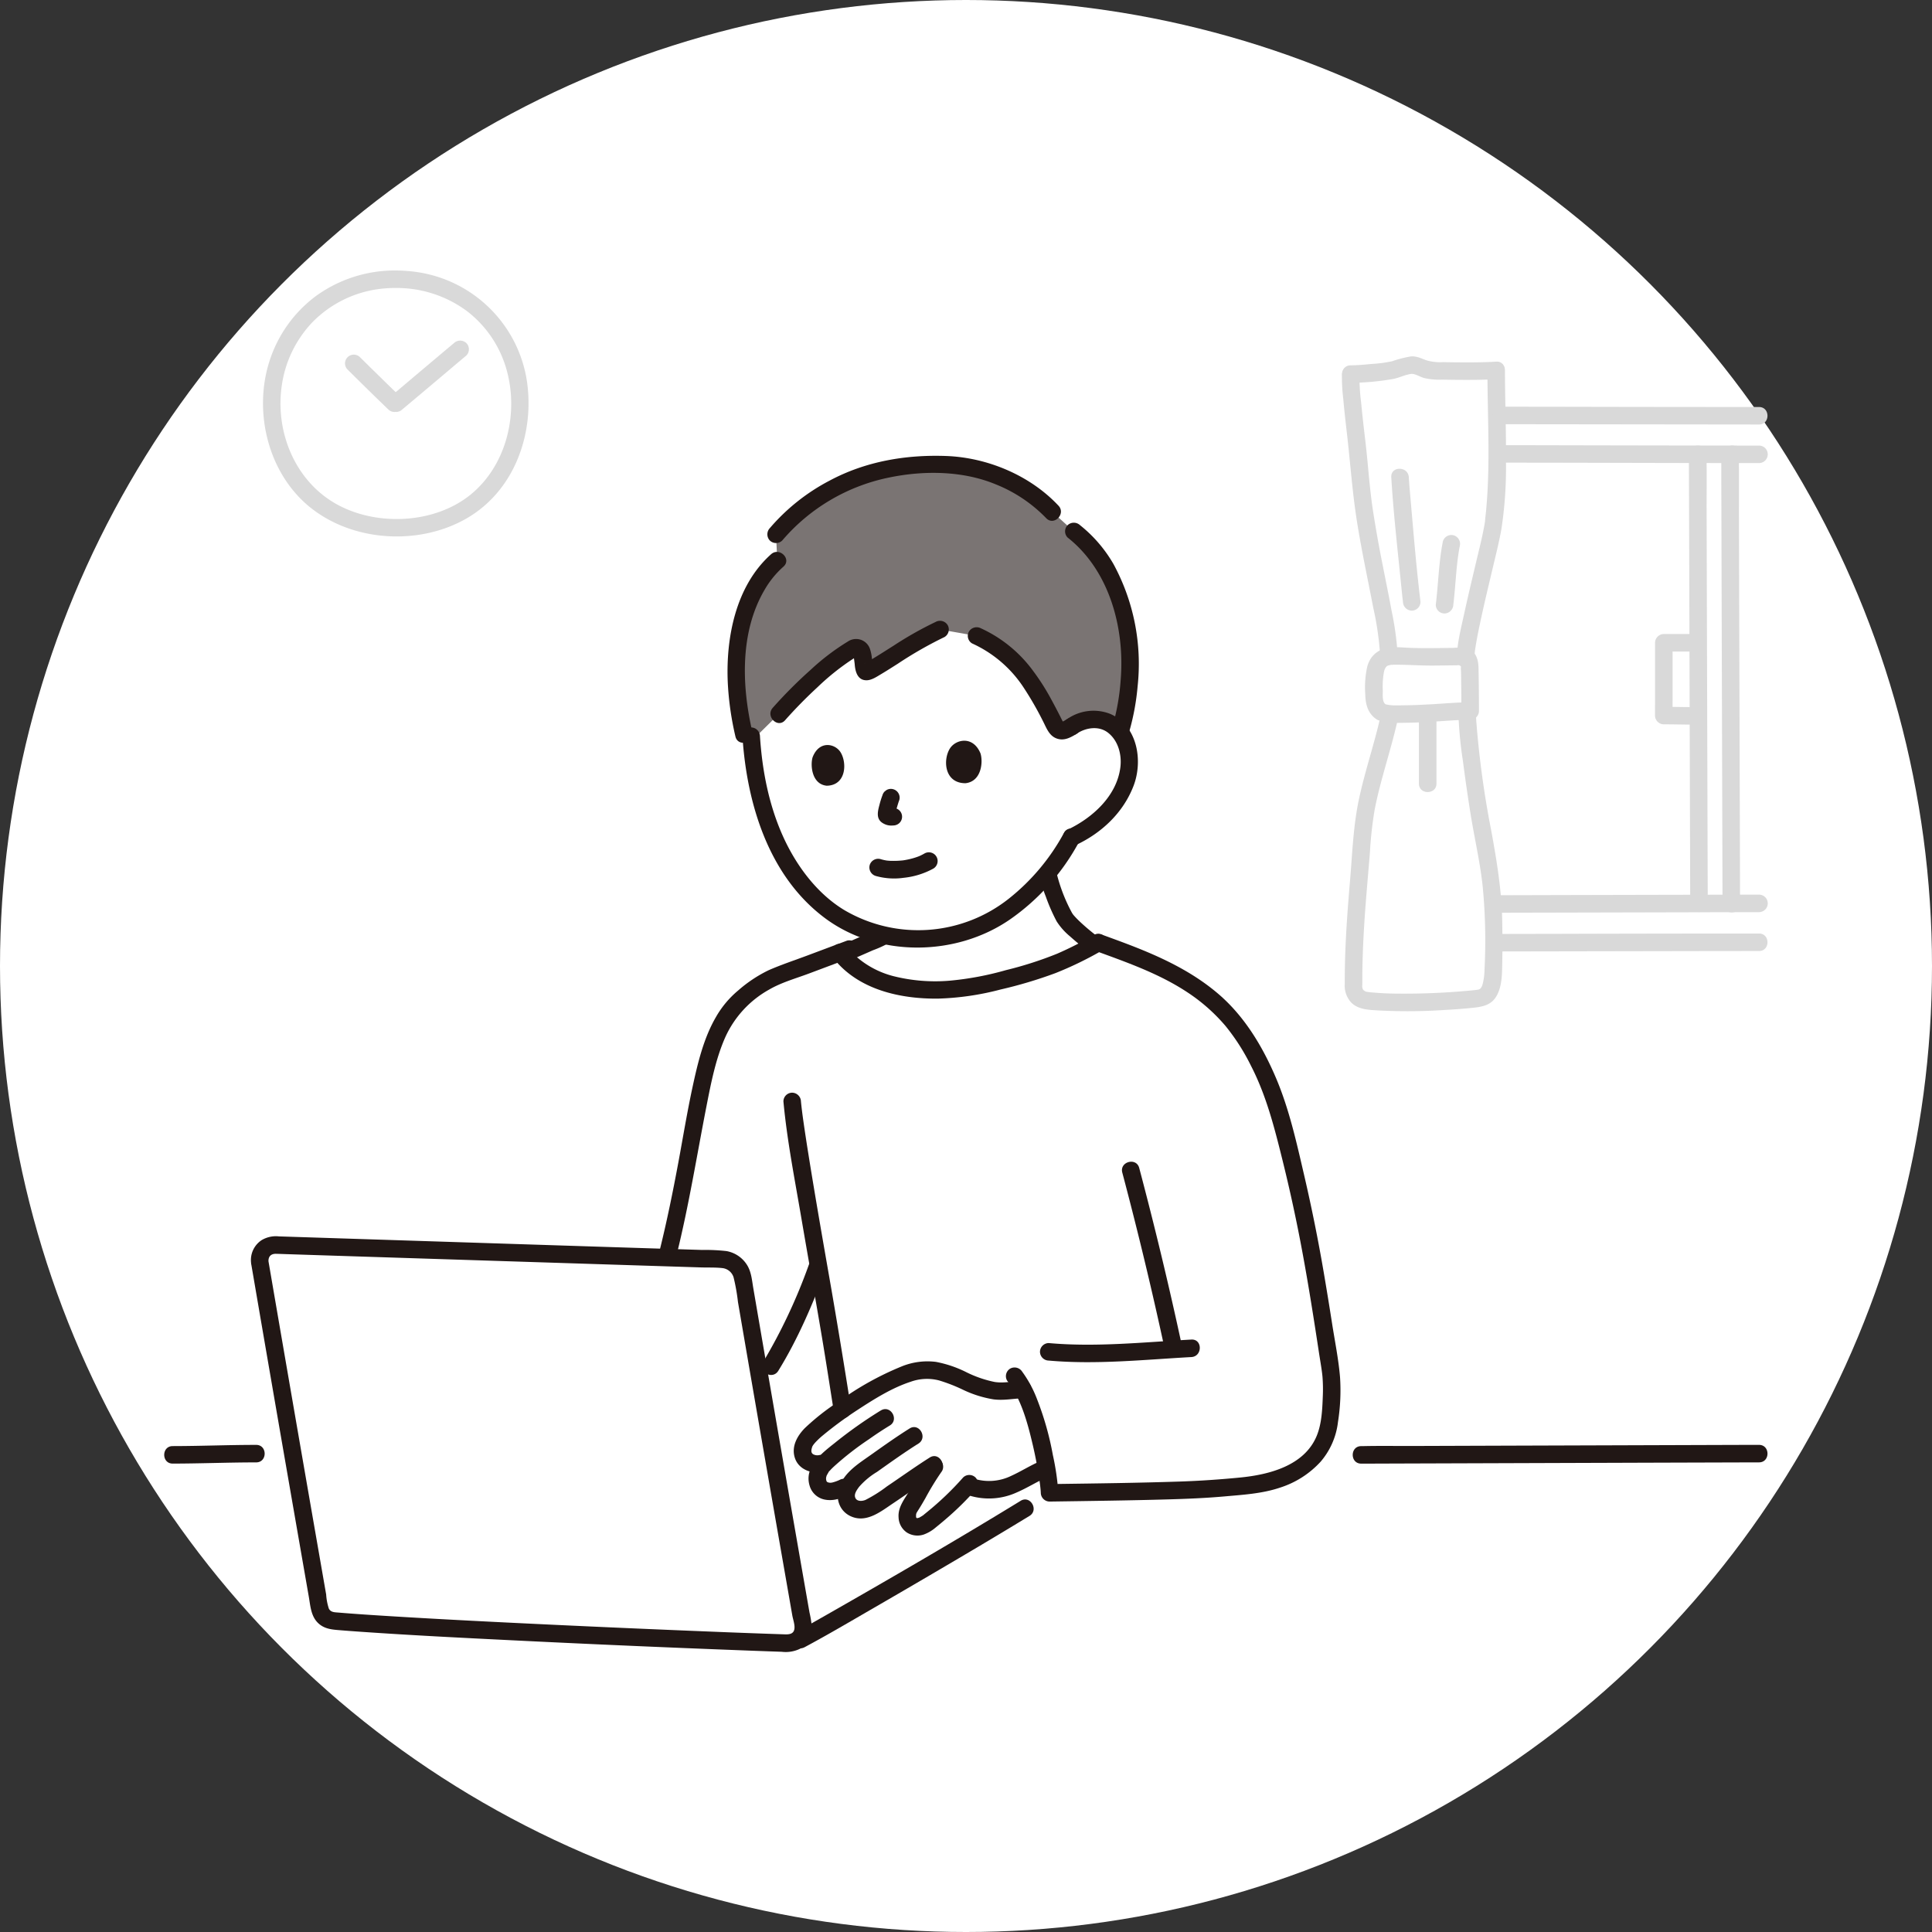 <svg xmlns="http://www.w3.org/2000/svg" width="200" height="200" fill="none" viewBox="0 0 200 200"><rect x="0" y="0" width="200" height="200" fill="#333333" stroke="none"/><circle cx="100" cy="100" r="100" fill="#fff"/><g clip-path="url(#a)"><path fill="#fff" d="m89.258 97.875 2.08-.919c.094-.041.184-.089.272-.143 2.87.64 5.862.476 8.645-.475a17.284 17.284 0 0 0 6.566-4.222 21.14 21.14 0 0 0 1.623-1.739c.402 1.554.97 3.06 1.694 4.492.348.703 1.906 2.036 3.13 2.945-.242.132-.497.273-.524.286-3.546 2.02-6.863 2.871-10.885 3.811a22.13 22.13 0 0 1-8.186.322c-2.456-.386-4.861-1.487-6.481-3.35a4.055 4.055 0 0 1-.07-.078 298.31 298.31 0 0 0 2.136-.93Z"/><path fill="#211715" d="M87.562 99.593c.94-.404 1.88-.814 2.817-1.228a11.304 11.304 0 0 0 1.77-.821 5.758 5.758 0 0 0 1.505-1.656.91.91 0 0 0-.326-1.239.93.93 0 0 0-1.242.325c-.14.226-.298.44-.473.642-.1.11-.207.216-.318.316-.114.102.012 0-.063.047-.062.04-.124.08-.189.115-.55.298-1.155.52-1.728.772-.888.391-1.778.779-2.669 1.162a.908.908 0 0 0-.326 1.24.936.936 0 0 0 1.242.325ZM107.514 90.357c.184.844.436 1.672.754 2.475.309.875.682 1.726 1.116 2.547a6.671 6.671 0 0 0 1.37 1.542 27.28 27.28 0 0 0 2.097 1.704.915.915 0 0 0 1.242-.325.924.924 0 0 0-.326-1.24 22.414 22.414 0 0 1-1.729-1.42c-.255-.231-.504-.47-.737-.723a7.695 7.695 0 0 1-.155-.174c-.042-.048-.121-.154-.041-.045a2.348 2.348 0 0 1-.181-.287 17.2 17.2 0 0 1-1.66-4.536.904.904 0 0 0-1.116-.633.908.908 0 0 0-.634 1.115Z"/><path fill="#fff" d="M110.941 75.21c1.065-.776 2.844-1.067 4.093-.234a4.616 4.616 0 0 1 1.889 3.88 7.618 7.618 0 0 1-1.484 4.177 11.01 11.01 0 0 1-4.523 3.663 21.335 21.335 0 0 1-4.094 5.42 17.286 17.286 0 0 1-6.566 4.222 15.983 15.983 0 0 1-8.865.425 15.781 15.781 0 0 1-4.492-1.798 15.218 15.218 0 0 1-4.142-3.835 20.616 20.616 0 0 1-3.256-6.016 28.49 28.49 0 0 1-1.445-6.078 35.283 35.283 0 0 1-.292-2.825s-3.09-13.822 16.52-13.822c15.799 0 16.657 12.822 16.657 12.822ZM113.696 97.574c.017-.009.018-.01 0 0ZM137.755 142.066c-1.597-10.653-2.69-17.28-5.379-27.011a21.674 21.674 0 0 0-.547-1.686 29.174 29.174 0 0 0-3.907-7.29 17.844 17.844 0 0 0-3.414-3.327c-3.083-2.404-7.277-3.88-10.812-5.177-.109.061-.902.5-.951.525-3.546 2.019-6.863 2.871-10.884 3.811a22.11 22.11 0 0 1-8.187.321c-2.456-.385-4.86-1.486-6.48-3.349a5.065 5.065 0 0 1-.23-.275l-6.623 2.484a12.335 12.335 0 0 0-3.294 2.091 10.517 10.517 0 0 0-3.154 4.749c-1.12 3.148-1.713 6.738-2.315 10.026-.78 4.272-1.465 7.98-2.546 12.23 2.363.075 4.325.135 5.678.176a2.27 2.27 0 0 1 2.166 1.882c.615 3.597 1.242 7.248 1.894 11.027a81.613 81.613 0 0 0 5.802-12.007l.14-.298c.726 4.169 1.355 7.738 1.524 8.911.246 1.672.684 4.28.964 6.046a39.972 39.972 0 0 1 4.83-2.898c1.54-.781 3.264-1.476 4.947-1.114 2.147.465 3.189 1.412 5.322 1.933 1.502.369 2.342.028 3.607-.006 1.889 3.633 2.707 9.669 2.743 10.697 1.905-.028 14.455-.168 17.327-.459 2.266-.231 4.59-.282 6.713-1.103s4.062-2.445 4.672-4.635c.463-2.058.596-4.175.394-6.274Z"/><path fill="#D9D9D9" d="M41.472 41.094a534.234 534.234 0 0 1-4.202-4.114.91.91 0 0 0-1.555.639.905.905 0 0 0 .272.642 362.24 362.24 0 0 0 4.2 4.114.91.91 0 0 0 1.29.006.905.905 0 0 0-.006-1.287Z"/><path fill="#D9D9D9" d="M46.995 35.517a1392.977 1392.977 0 0 0-5.666 4.773l-.97.815a.912.912 0 0 0 0 1.281.928.928 0 0 0 1.284 0 1347.88 1347.88 0 0 0 5.414-4.56l1.221-1.027a.912.912 0 0 0 0-1.282.928.928 0 0 0-1.283 0Z"/><path fill="#D9D9D9" d="M40.98 28a13.925 13.925 0 0 0-8.33 2.685 13.562 13.562 0 0 0-4.774 6.76c-1.674 5.314-.078 11.723 4.389 15.2 4.44 3.457 11.163 3.826 16.032 1.023 4.957-2.852 7.07-8.788 6.24-14.275a13.45 13.45 0 0 0-3.761-7.404 13.492 13.492 0 0 0-7.398-3.793A16.207 16.207 0 0 0 40.979 28c-1.168-.006-1.17 1.806 0 1.812 2.625-.02 5.187.806 7.305 2.352a11.555 11.555 0 0 1 4.065 5.803c1.431 4.614.162 10.146-3.628 13.232-3.709 3.02-9.664 3.31-13.831 1.02-4.35-2.39-6.454-7.55-5.707-12.393a11.902 11.902 0 0 1 3.178-6.49c1.786-1.813 4.113-3 6.63-3.382a12.921 12.921 0 0 1 1.988-.142c1.17-.006 1.17-1.818 0-1.812ZM153.98 38.343c0 2.81.105 5.618.107 8.427 0 1.36-.026 2.718-.1 4.075a56.861 56.861 0 0 1-.152 2.063c-.032.357-.089.717-.107 1.075-.004.07-.043.222.012-.08-.011.062-.019.125-.03.189-.219 1.339-.564 2.663-.876 3.983-.429 1.815-.865 3.63-1.262 5.453-.33 1.52-.753 3.125-.764 4.689-.008 1.166 1.808 1.167 1.816 0 .003-.22.017-.441.042-.66l.023-.2c.028-.237-.03.204.005-.042.026-.182.054-.364.085-.545.129-.785.288-1.565.453-2.343.389-1.823.824-3.637 1.253-5.451.329-1.39.683-2.782.938-4.19a42.14 42.14 0 0 0 .474-7.053c.03-3.13-.102-6.26-.104-9.39 0-1.166-1.815-1.168-1.815 0h.002Z"/><path fill="#D9D9D9" d="M143.429 72.9c-.356-.23-.285-.971-.282-1.391a8.304 8.304 0 0 1 .124-1.966c.028-.122.066-.242.114-.358-.062.14.051-.07.073-.109.067-.118-.088.114-.012.008.021-.028.051-.05.072-.076.084-.113.01-.02-.03.01.044-.032.095-.057.14-.089.166-.12-.079.01.059-.029.091-.026.181-.047.273-.068.151-.034-.121 0 .094-.01.122-.003.242-.011.364-.012 1.29-.005 2.58.097 3.872.09.854-.004 1.708-.018 2.562-.028.173-.02.347-.02.52 0-.007 0-.127-.04-.111-.059a2.164 2.164 0 0 0-.016.677c.022 1.37.038 2.741.04 4.112l.908-.906c-1.411.008-2.828.15-4.236.222-.78.04-1.561.08-2.342.09-.376.005-.752.014-1.127.01a3.67 3.67 0 0 1-1.059-.114.934.934 0 0 0-1.242.326.914.914 0 0 0 .326 1.24c.876.414 1.855.362 2.801.354a55.145 55.145 0 0 0 2.395-.08c1.492-.075 2.991-.226 4.485-.234a.92.92 0 0 0 .908-.906c0-1.472-.02-2.944-.045-4.416-.016-.899-.236-1.784-1.218-2.057a4.998 4.998 0 0 0-1.388-.063l-1.577.02c-.972.008-1.946.013-2.918-.023-.593-.023-1.189-.087-1.783-.058-1.283.06-2.26.692-2.626 1.963a9.908 9.908 0 0 0-.215 2.898c.021 1.036.265 2.007 1.181 2.601.983.633 1.894-.936.916-1.57Z"/><path fill="#D9D9D9" d="M150.972 73.756c.053 1.69.211 3.373.472 5.042.235 1.814.496 3.625.783 5.432.394 2.458.965 4.892 1.243 7.368.288 2.9.358 5.818.209 8.728-.005.461-.056.92-.152 1.371a3.381 3.381 0 0 1-.083.294c-.09.272.074-.114-.05.125-.038.077-.082.15-.132.219.151-.199-.201.194-.012.01-.023.022-.248.124-.07.054a1.572 1.572 0 0 1-.251.066c.184-.038-.108.012-.12.013l-.287.032a72.33 72.33 0 0 1-7.85.349 30.03 30.03 0 0 1-2.733-.132c-.094-.01-.187-.02-.28-.032-.286-.035.164.043-.103-.015a.643.643 0 0 1-.457-.243.76.76 0 0 1-.075-.464c.009-.425 0-.851.006-1.276.032-2.708.202-5.41.422-8.11.116-1.439.245-2.877.36-4.317.079-1.468.239-2.93.479-4.381.623-3.258 1.758-6.39 2.453-9.63.245-1.138-1.505-1.623-1.75-.482-.646 3.01-1.669 5.927-2.313 8.938-.59 2.76-.685 5.596-.922 8.401-.238 2.805-.454 5.613-.523 8.429-.02.778-.029 1.557-.028 2.336a2.566 2.566 0 0 0 .651 1.881c.746.777 1.898.78 2.904.843 2.239.115 4.484.099 6.722-.049a59.349 59.349 0 0 0 3.038-.234c.987-.105 1.864-.288 2.398-1.215.547-.948.568-2.163.588-3.227.031-1.523.028-3.05 0-4.574-.063-3.195-.578-6.29-1.156-9.424a97.56 97.56 0 0 1-1.521-11.136c-.022-.329-.038-.658-.04-.988-.005-1.166-1.82-1.168-1.816 0l-.004-.002Z"/><path fill="#D9D9D9" d="M146.887 74.175v6.943c0 1.166 1.815 1.168 1.815 0v-6.943c0-1.166-1.815-1.168-1.815 0ZM144.024 49.4c.217 3.626.628 7.25.993 10.864.069.682.135 1.364.217 2.044a.932.932 0 0 0 .908.906.913.913 0 0 0 .907-.906c-.43-3.557-.725-7.138-1.035-10.708-.064-.733-.131-1.466-.174-2.2-.07-1.16-1.886-1.167-1.816 0ZM149.367 56.047c-.431 2.158-.467 4.375-.736 6.555a.908.908 0 0 0 .907.906.933.933 0 0 0 .908-.906c.252-2.04.296-4.192.671-6.074a.927.927 0 0 0-.633-1.114.917.917 0 0 0-1.117.633ZM138.917 38.725c-.013.84.03 1.68.131 2.515.105 1.166.234 2.33.37 3.494.282 2.412.47 4.838.772 7.247.457 3.652 1.267 7.255 1.956 10.867.356 1.56.592 3.145.709 4.741.043 1.162 1.858 1.168 1.815 0a30.761 30.761 0 0 0-.609-4.347c-.293-1.595-.621-3.183-.934-4.774a132.934 132.934 0 0 1-1.008-5.676c-.359-2.366-.497-4.772-.779-7.15a167.473 167.473 0 0 1-.439-3.997 20.636 20.636 0 0 1-.168-2.919c.055-1.165-1.76-1.162-1.816 0Z"/><path fill="#D9D9D9" d="M139.825 39.631a26.696 26.696 0 0 0 4.36-.395c.638-.113 1.235-.437 1.875-.524.41-.056.855.27 1.367.422a7.122 7.122 0 0 0 1.887.166c.641.013 1.282.022 1.923.025 1.217.005 2.436 0 3.651-.076 1.16-.072 1.168-1.885 0-1.812-1.189.076-2.383.082-3.573.076-.642-.002-1.285-.01-1.929-.024a5.063 5.063 0 0 1-1.755-.2c-.545-.207-1.005-.445-1.607-.389-.655.114-1.3.281-1.927.501-.712.147-1.434.24-2.161.278-.702.073-1.406.134-2.113.14-1.168.009-1.172 1.82 0 1.812h.002ZM155.192 98.494l22.29-.041 4.61-.004c1.168 0 1.17-1.811 0-1.811-6.772 0-13.544.01-20.316.031l-6.584.013c-1.168.002-1.17 1.814 0 1.812ZM175.266 65.632h-3.029a.92.92 0 0 0-.908.906c0 2.512.004 5.025-.003 7.538a.918.918 0 0 0 .907.906c1.031 0 2.062.029 3.093.03 1.168 0 1.17-1.812 0-1.812-1.031 0-2.062-.029-3.093-.03l.908.906c.008-2.513.003-5.026.003-7.538l-.907.906h3.029c1.167 0 1.17-1.812 0-1.812ZM182.092 42.133c-6.538 0-13.076-.008-19.614-.023l-7.077-.01c-1.168 0-1.169 1.813 0 1.813a226940.02 226940.02 0 0 0 26.691.032c1.168 0 1.17-1.812 0-1.812ZM179.312 46.125c-6.975-.01-13.949-.022-20.924-.038-1.065-.002-2.131-.004-3.196-.004-1.167 0-1.169 1.812 0 1.812 6.158 0 12.315.022 18.473.033l5.647.009c1.168 0 1.17-1.812 0-1.812Z"/><path fill="#D9D9D9" d="m182.092 46.127-2.786-.002a.908.908 0 0 0-.641 1.546c.17.17.401.266.641.266l2.786.001a.907.907 0 0 0 .641-1.546.908.908 0 0 0-.641-.266ZM176.784 93.53c0-1.74-.009-3.482-.014-5.222l-.032-10.955-.038-12.978-.031-11.26c-.005-1.976.023-3.955-.012-5.931v-.177c.006-1.167-1.809-1.168-1.816 0-.009 1.67.005 3.342.009 5.012l.031 10.846.037 12.973.034 11.355.016 6.129v.208c0 1.166 1.816 1.168 1.816 0Z"/><path fill="#D9D9D9" d="M180.13 93.568c0-1.742-.009-3.483-.014-5.224l-.032-10.957-.038-12.982-.031-11.265c-.006-1.977.023-3.956-.013-5.933v-.177c.007-1.166-1.808-1.167-1.815 0-.009 1.671.005 3.343.009 5.014.009 3.616.019 7.233.03 10.849l.038 12.976.033 11.358.017 6.13v.21c0 1.165 1.815 1.167 1.815 0h.001Z"/><path fill="#D9D9D9" d="M179.369 94.429c.907 0 1.815-.005 2.723-.005a.907.907 0 0 0 .641-1.547.908.908 0 0 0-.641-.265c-.908 0-1.816.003-2.723.005a.908.908 0 0 0-.908.906.906.906 0 0 0 .908.906Z"/><path fill="#D9D9D9" d="M154.964 94.486a129254.675 129254.675 0 0 0 24.437-.057c1.168-.003 1.17-1.815 0-1.812a24587.852 24587.852 0 0 0-24.437.057c-1.168.002-1.17 1.814 0 1.812Z"/><path fill="#fff" d="M26.898 130.7c1.822 10.649 3.744 21.749 6.199 35.805a1.56 1.56 0 0 0 1.399 1.289c8.463.752 37.085 1.99 47.037 2.311a1.553 1.553 0 0 0 1.554-1.143c.061-.223.072-.457.032-.685a9590.915 9590.915 0 0 1-6.243-36.032 2.26 2.26 0 0 0-2.165-1.882c-8.162-.246-38.328-1.226-46.23-1.48a1.568 1.568 0 0 0-1.224.533 1.55 1.55 0 0 0-.36 1.284Z"/><path fill="#7A7473" d="M97.315 65.165c-2.756 1.238-6.26 3.81-7.444 4.312-.684.288-.357-1.033-.643-1.934-.14-.444-.527-.616-.814-.458-2.445 1.341-5.861 4.653-7.785 6.832l-3.32 3.277c-2.413-8.818-.578-15.892 3.154-19.18l-.131-2.702a21.139 21.139 0 0 1 3.852-3.452c5.35-3.745 10.606-3.891 14.161-3.733 4.398.196 8.572 2.684 10.589 4.865l2.227 2.013c4.188 3.258 5.673 8.682 5.834 13.309.06 1.715-.347 5.455-1.077 7.483a3.857 3.857 0 0 0-.884-.82c-1.255-.837-3.046-.54-4.107.247-.197.12-.406.236-.601.34a.774.774 0 0 1-1.053-.335c-1.768-3.53-3.112-5.878-5.507-7.766a10.181 10.181 0 0 0-2.676-1.635l-3.775-.663Z"/><path fill="#fff" d="M84.613 153.146v-.129a1.82 1.82 0 0 1 .465-1.17l.335-.425-.436.092a1.642 1.642 0 0 1-1.717-.638c-.318-.468-.117-1.257.023-1.54.228-.382.513-.728.843-1.027.382-.377 2.038-1.642 2.47-1.955a39.98 39.98 0 0 1 5.434-3.329c1.54-.782 3.264-1.476 4.947-1.114 2.147.464 3.189 1.412 5.322 1.932 1.502.37 2.344.029 3.607-.004 1.24 2.384 2.018 5.804 2.417 8.163l-.262.078c-.539.227-1.904 1.071-3.474 1.721a5.742 5.742 0 0 1-4.416-.019 32.27 32.27 0 0 1-4.027 3.764c-.27.215-1.162.871-1.891.254-.478-.405-.367-1.331-.13-1.692 1.134-1.739 1.619-3.028 2.876-4.631-2.084 1.292-4.089 2.805-6.164 4.118-.675.426-1.238.797-2.025.659a1.447 1.447 0 0 1-1.218-1.504 2.24 2.24 0 0 1 .404-1.057l-.625.289c-.382.196-.791.331-1.214.402a1.512 1.512 0 0 1-1.217-.358 1.473 1.473 0 0 1-.327-.88Z"/><path fill="#211715" d="M113.249 96.786a35.473 35.473 0 0 1-3.812 1.94 38.352 38.352 0 0 1-5.309 1.704 31.66 31.66 0 0 1-5.824 1.091c-1.948.165-3.91.007-5.805-.468a9.359 9.359 0 0 1-4.897-3.09.913.913 0 0 0-1.284 0 .927.927 0 0 0 0 1.282c2.56 3.211 6.853 4.168 10.77 4.132 2.194-.064 4.371-.38 6.491-.944a45.726 45.726 0 0 0 5.685-1.698 36.735 36.735 0 0 0 4.901-2.385c1.015-.576.102-2.143-.916-1.565v.001ZM81.1 114.02c.368 3.979 1.15 7.943 1.822 11.878.725 4.256 1.492 8.505 2.205 12.763.418 2.498.8 5.003 1.198 7.505a.917.917 0 0 0 1.117.632.928.928 0 0 0 .633-1.114 799.533 799.533 0 0 0-2-12.164c-.819-4.696-1.647-9.391-2.398-14.099a196.58 196.58 0 0 1-.5-3.282l-.048-.336a16.495 16.495 0 0 0-.032-.235l-.029-.217-.04-.318a34.77 34.77 0 0 1-.114-1.013.928.928 0 0 0-.907-.905.91.91 0 0 0-.908.905h.001Z"/><path fill="#211715" d="M70.056 129.851c1.258-5.074 2.08-10.23 3.082-15.354.47-2.401.959-4.92 1.962-7.166a10.674 10.674 0 0 1 4.526-4.892c1.268-.74 2.758-1.15 4.13-1.665l4.406-1.652a.932.932 0 0 0 .633-1.115.913.913 0 0 0-1.116-.632l-4.053 1.52c-1.347.505-2.728.96-4.047 1.537a13.994 13.994 0 0 0-3.173 2.109 10.058 10.058 0 0 0-2.28 2.722c-1.28 2.189-1.891 4.762-2.423 7.217-.567 2.622-1 5.273-1.49 7.909-.562 3.009-1.17 6.008-1.907 8.979-.28 1.133 1.47 1.615 1.75.482v.001ZM80.568 141.907c2.007-3.246 3.538-6.839 4.879-10.402a.914.914 0 0 0-.634-1.114.927.927 0 0 0-1.116.633A57.393 57.393 0 0 1 79 140.993c-.615.995.954 1.906 1.568.914Z"/><path fill="#211715" d="M26.022 130.94c1.243 7.26 2.495 14.518 3.756 21.774.727 4.186 1.456 8.371 2.186 12.556.174.995.218 2.076 1.021 2.798.57.512 1.248.611 1.977.672.84.071 1.68.133 2.52.189 5.106.355 10.222.611 15.336.863 5.921.295 11.844.562 17.77.804 2.464.1 4.929.197 7.394.291.98.036 1.959.071 2.938.104a3.395 3.395 0 0 0 1.89-.307 2.49 2.49 0 0 0 1.239-2.155 10.284 10.284 0 0 0-.25-1.602l-.303-1.733-.576-3.296-1.07-6.143a8833.793 8833.793 0 0 1-3.866-22.387c-.143-.83-.2-1.721-.67-2.448a3.158 3.158 0 0 0-2.108-1.408 19.242 19.242 0 0 0-2.517-.117c-4.698-.146-9.397-.295-14.096-.447l-17.114-.551-12.612-.407a2.878 2.878 0 0 0-1.798.398 2.464 2.464 0 0 0-1.08 2.312.933.933 0 0 0 .908.906.913.913 0 0 0 .908-.906c-.074-.567.192-.92.775-.906.325.007.649.021.973.031l2.463.08 6.516.21 16.248.521c5.026.162 10.053.322 15.08.482l2.725.085c.722.022 1.472-.012 2.189.069a1.366 1.366 0 0 1 1.168.964c.205.839.356 1.691.452 2.549l.876 5.103c1.3 7.557 2.612 15.113 3.933 22.666l.545 3.121.27 1.548c.076.429.29.992.215 1.426-.087.501-.537.553-.966.539a1013.607 1013.607 0 0 1-7.791-.289c-5.611-.224-11.22-.469-16.83-.734-5.359-.254-10.718-.519-16.074-.848-1.85-.113-3.702-.231-5.55-.385-.378-.032-.789-.02-.983-.418a5.877 5.877 0 0 1-.275-1.453l-.286-1.638-1.083-6.216a12220.527 12220.527 0 0 1-4.622-26.752.913.913 0 0 0-1.116-.633.93.93 0 0 0-.635 1.118Z"/><path fill="#211715" d="M105.659 155.363c-6.598 4.039-13.295 7.929-20.016 11.761-1.083.617-2.164 1.239-3.263 1.828-1.029.552-.113 2.117.916 1.564 2.442-1.308 4.83-2.72 7.228-4.106a1111.81 1111.81 0 0 0 10.74-6.289 548.768 548.768 0 0 0 5.31-3.194c.994-.608.083-2.176-.916-1.564h.001ZM116.179 121.385a397.56 397.56 0 0 1 4.425 18.421c.245 1.14 1.996.657 1.751-.482a398.127 398.127 0 0 0-4.425-18.421c-.299-1.126-2.05-.648-1.751.482Z"/><path fill="#211715" d="M108.565 140.846c4.895.437 9.872-.094 14.763-.363 1.162-.064 1.169-1.877 0-1.812-4.891.269-9.868.801-14.763.363a.916.916 0 0 0-.907.906.923.923 0 0 0 .907.906ZM84.736 150.643a.909.909 0 0 1-.565-.104c-.252-.172-.183-.456-.106-.717.056-.189.023-.072 0-.027.04-.082.086-.16.139-.234.117-.155.247-.299.387-.434a7.41 7.41 0 0 1 .588-.535 38.958 38.958 0 0 1 3.578-2.629c1.713-1.117 3.573-2.294 5.53-2.929a4.969 4.969 0 0 1 2.936-.129c.846.257 1.67.578 2.466.962.999.481 2.063.816 3.158.994 1.023.134 2.008-.073 3.028-.113 1.164-.047 1.17-1.859 0-1.812-.967.037-1.941.277-2.908.125a11.921 11.921 0 0 1-2.992-1.042 11.997 11.997 0 0 0-3.085-1.037 7.07 7.07 0 0 0-3.563.475c-2.3.94-4.48 2.154-6.488 3.616a24.063 24.063 0 0 0-3.532 2.774c-.785.806-1.395 1.893-1.03 3.054.392 1.243 1.765 1.699 2.94 1.489a.918.918 0 0 0 .634-1.115.926.926 0 0 0-1.116-.632Z"/><path fill="#211715" d="M91.19 146.005a45.698 45.698 0 0 0-4.814 3.401c-1.323 1.049-3.147 2.447-2.566 4.389a2.034 2.034 0 0 0 1.603 1.449c.863.161 1.64-.124 2.416-.479a.914.914 0 0 0 .325-1.24.932.932 0 0 0-1.242-.325 3.924 3.924 0 0 1-.68.249.887.887 0 0 1-.44.027c-.04-.009-.23-.086-.168-.055.05.026-.033-.038-.05-.069a.762.762 0 0 1-.046-.446c-.01.083.035-.128.046-.158-.022.061.08-.151.113-.199.05-.078.156-.304.247-.352-.054.028-.15.173-.038.055l.114-.127c.087-.092.178-.18.27-.267a30.764 30.764 0 0 1 3.676-2.869 36.225 36.225 0 0 1 2.152-1.418c1-.6.089-2.167-.916-1.565l-.001-.001Z"/><path fill="#211715" d="M94.158 147.877c-1.37.861-2.69 1.797-4.008 2.734-1.203.853-2.51 1.65-3.163 3.036-.62 1.315-.151 2.883 1.286 3.399 1.542.554 2.969-.614 4.172-1.418 1.578-1.053 3.115-2.165 4.717-3.182.983-.624.074-2.193-.916-1.564-1.505.955-2.953 1.994-4.431 2.99-.694.532-1.436 1-2.215 1.396-.347.148-.854.169-1.034-.167-.202-.377.08-.798.376-1.192a7.71 7.71 0 0 1 1.843-1.536c1.414-1.002 2.822-2.011 4.29-2.933.987-.619.076-2.189-.916-1.564v.001Z"/><path fill="#211715" d="M95.948 151.376a28.842 28.842 0 0 0-1.735 2.832c-.517.908-1.28 1.771-1.192 2.88a1.974 1.974 0 0 0 .856 1.557 2.053 2.053 0 0 0 1.774.2 3.98 3.98 0 0 0 1.227-.733c.47-.378.93-.765 1.383-1.163a30.713 30.713 0 0 0 2.723-2.718.926.926 0 0 0 0-1.281.917.917 0 0 0-1.283 0 31.027 31.027 0 0 1-3.744 3.587l-.315.257a.907.907 0 0 1-.138.111c.057-.029.18-.128.049-.038a4.145 4.145 0 0 1-.385.231c-.134.072.076-.003-.079.026-.054.01-.105.03-.16.038.127-.021.033.016-.007-.011.01.006.2.073-.012-.003-.005 0-.128-.056-.06-.02.104.054-.057-.106.044.055-.056-.089-.05-.17-.033-.044a.825.825 0 0 1-.029-.107c-.014-.067-.013-.048.003.056l-.006-.075c0-.076 0-.151.003-.227.003-.171.005-.012-.003.024.008-.034.012-.069.022-.102.01-.034.02-.066.027-.097.033-.151-.005.014-.024.046.061-.099.12-.199.183-.297.268-.42.521-.85.767-1.283a28.208 28.208 0 0 1 1.71-2.788.91.91 0 0 0-.326-1.239.928.928 0 0 0-1.242.325l.002.001Z"/><path fill="#211715" d="M100.466 154.854a6.92 6.92 0 0 0 4.768-.349c1.128-.485 2.163-1.155 3.285-1.641a.913.913 0 0 0 .326-1.24.93.93 0 0 0-1.242-.325c-.997.432-1.921 1.027-2.912 1.476a5.214 5.214 0 0 1-3.744.332c-1.122-.334-1.6 1.415-.482 1.747h.001Z"/><path fill="#211715" d="M104.252 142.914c1.448 1.873 2.105 4.312 2.641 6.582a43.422 43.422 0 0 1 .756 4.064l.031.259c.027.238.054.477.063.717a.921.921 0 0 0 .908.906c4.105-.06 8.211-.109 12.315-.227 1.931-.055 3.854-.134 5.778-.305 1.94-.173 3.93-.287 5.786-.918a9.65 9.65 0 0 0 4.185-2.683 7.656 7.656 0 0 0 1.792-4.105 20.87 20.87 0 0 0 .213-4.631c-.155-1.865-.538-3.733-.826-5.582a366.323 366.323 0 0 0-.864-5.29 173.343 173.343 0 0 0-1.985-9.875c-.804-3.451-1.571-6.988-2.965-10.257-1.393-3.268-3.278-6.409-6.019-8.732-2.81-2.383-6.13-3.888-9.551-5.183-.807-.305-1.618-.6-2.428-.895a.917.917 0 0 0-1.116.632.924.924 0 0 0 .634 1.115c3.203 1.17 6.467 2.328 9.328 4.223a18.54 18.54 0 0 1 3.939 3.481 21.934 21.934 0 0 1 2.636 4.123c1.586 3.082 2.42 6.383 3.252 9.73a161.638 161.638 0 0 1 2.08 9.622c.635 3.425 1.176 6.867 1.699 10.311.127.837.307 1.828.369 2.523.053.69.064 1.384.031 2.076-.05 1.319-.114 2.788-.621 4.027-1.272 3.112-4.938 4.039-7.945 4.332-2.08.203-4.148.345-6.235.415-4.273.141-8.553.196-12.83.253l-.651.009.908.906a26.16 26.16 0 0 0-.567-3.908 30.89 30.89 0 0 0-1.646-5.805A11.978 11.978 0 0 0 105.82 142a.937.937 0 0 0-1.241-.325.913.913 0 0 0-.326 1.24l-.001-.001ZM17.877 151.511c2.881-.004 5.762-.124 8.643-.125 1.169 0 1.17-1.812 0-1.812-2.881 0-5.762.122-8.643.125-1.168 0-1.17 1.812 0 1.812ZM140.909 151.515c1.44 0 2.88-.009 4.321-.013l9.413-.031 11.394-.038a34037.52 34037.52 0 0 1 15.815-.049h.241c1.168 0 1.17-1.811 0-1.811-1.644 0-3.288.007-4.932.012l-9.726.032-11.414.037-9.827.033c-1.71.005-3.425-.025-5.135.016h-.148c-1.168 0-1.17 1.812 0 1.812h-.002ZM111.399 75.993c.961-.673 2.354-.906 3.328-.124 1.04.832 1.41 2.27 1.254 3.548-.368 2.998-2.915 5.275-5.506 6.49a.91.91 0 0 0-.325 1.239.927.927 0 0 0 1.242.325c2.659-1.246 4.883-3.342 5.949-6.11 1.006-2.612.411-6.282-2.449-7.474a4.742 4.742 0 0 0-4.407.543.926.926 0 0 0-.326 1.24.916.916 0 0 0 1.242.325l-.002-.002Z"/><path fill="#211715" d="M76.857 76.21c.447 6.952 2.7 14.463 8.521 18.817 5.496 4.111 13.583 4.008 19.167.16a23.097 23.097 0 0 0 7.163-8.047c.551-1.028-1.015-1.945-1.568-.915a22.115 22.115 0 0 1-5.684 6.786A15.105 15.105 0 0 1 87.383 94.2c-2.833-1.718-4.965-4.616-6.313-7.593-1.475-3.259-2.17-6.842-2.398-10.396a.926.926 0 0 0-.908-.906.917.917 0 0 0-.907.906ZM116.927 75.635c.425-1.502.706-3.041.84-4.597a21.645 21.645 0 0 0-2.507-12.66 14.24 14.24 0 0 0-3.457-4.013.938.938 0 0 0-1.283 0 .91.91 0 0 0 0 1.28c4.355 3.43 5.937 9.438 5.49 14.777a22.956 22.956 0 0 1-.832 4.732c-.34 1.118 1.412 1.596 1.751.481h-.002Z"/><path fill="#211715" d="M79.822 57.374c-3.687 3.284-4.714 8.72-4.476 13.43.1 1.832.364 3.652.786 5.438.264 1.135 2.013.655 1.75-.482-1.104-4.763-1.296-10.32 1.257-14.684a9.6 9.6 0 0 1 1.967-2.421c.873-.778-.414-2.056-1.284-1.281ZM109.577 52.352c-2.942-3.146-7.377-4.997-11.648-5.148-4.186-.147-8.33.559-12.05 2.55a20.824 20.824 0 0 0-6.187 4.918.932.932 0 0 0 0 1.281.915.915 0 0 0 1.284 0 19.705 19.705 0 0 1 11.064-6.52c3.607-.747 7.624-.71 11.054.712a14.999 14.999 0 0 1 5.2 3.488c.799.854 2.079-.43 1.283-1.282ZM100.633 66.608c2.2.998 4.067 2.606 5.376 4.634a33.933 33.933 0 0 1 1.984 3.462c.346.674.612 1.455 1.383 1.74.762.282 1.423-.08 2.065-.472.995-.607.084-2.174-.916-1.564a11.494 11.494 0 0 1-.657.372.113.113 0 0 0 .1-.035c.023-.028.055-.013.094.044a.46.46 0 0 0-.083-.174c-.075-.153-.153-.302-.23-.456a63.25 63.25 0 0 0-.889-1.694 23.628 23.628 0 0 0-1.902-3 13.811 13.811 0 0 0-5.407-4.42.941.941 0 0 0-1.242.324.91.91 0 0 0 .325 1.24h-.001ZM81.272 74.558a47.874 47.874 0 0 1 3.366-3.428 25.044 25.044 0 0 1 3.74-2.974c.139-.069.271-.147.398-.235.215-.181-.125.03-.232.003.1.025-.248-.095-.19-.14-.003.004.118.887.123.957.052.758.287 1.699 1.243 1.681.523-.01 1.054-.377 1.49-.635.586-.348 1.16-.717 1.735-1.081a40.521 40.521 0 0 1 4.828-2.759.913.913 0 0 0 .326-1.24.93.93 0 0 0-1.242-.325 37.182 37.182 0 0 0-4.369 2.47c-.615.386-1.226.78-1.845 1.16-.232.141-.464.281-.7.414-.101.057-.202.114-.303.163a.804.804 0 0 0-.118.058l-.055.025c.163-.107.323-.049.479.176.736.402.333.292.356.058-.003.03.02.188 0-.054-.014-.154-.018-.309-.029-.463a4.192 4.192 0 0 0-.215-1.21 1.512 1.512 0 0 0-1.646-1.016 1.517 1.517 0 0 0-.646.25 23.802 23.802 0 0 0-3.858 2.935 47.417 47.417 0 0 0-3.918 3.93c-.77.87.509 2.157 1.284 1.28h-.002ZM91.349 82.33c-.124.33-.228.668-.314 1.01-.144.547-.33 1.238.124 1.695.106.103.229.187.362.249.124.064.256.112.392.141.129.027.26.04.392.038.056-.003.111-.01.167-.01a.944.944 0 0 0 .643-.264.905.905 0 0 0-.643-1.548 2.25 2.25 0 0 1-.318.005l.241.032a.76.76 0 0 1-.174-.05l.217.091a1.098 1.098 0 0 1-.174-.101l.184.141a.029.029 0 0 1-.007-.007l.142.183a.1.1 0 0 1-.009-.014l.092.216a.172.172 0 0 1-.01-.044l.031.241a.79.79 0 0 1 .009-.184l-.033.241c.048-.297.118-.591.209-.878.069-.235.138-.472.227-.7a.91.91 0 0 0-.645-1.118.909.909 0 0 0-.688.094l-.184.142a.908.908 0 0 0-.233.4ZM84.116 78.404c-.244.845-.07 2.782 1.464 2.933 2.026-.03 2.12-2.374 1.431-3.47-.564-.897-2.208-1.258-2.895.537ZM101.5 77.99c.278.878.116 2.903-1.553 3.088-2.208.003-2.345-2.444-1.609-3.6.602-.947 2.39-1.352 3.162.512ZM90.662 90.68a6.981 6.981 0 0 0 2.889.189 8.096 8.096 0 0 0 3.063-.95.91.91 0 0 0 .441-.906.904.904 0 0 0-.67-.753.91.91 0 0 0-.687.094 5.397 5.397 0 0 1-.422.22c-.017.009-.164.076-.063.03.113-.05-.103.042-.103.042l-.145.054a7.112 7.112 0 0 1-.948.268 8.056 8.056 0 0 1-.353.069l-.158.025c-.177.029.076-.005-.035.005a9.363 9.363 0 0 1-1.315.045 6.215 6.215 0 0 1-.292-.022c-.11-.011-.126-.016-.006.002a4.58 4.58 0 0 1-.714-.16.918.918 0 0 0-1.117.634.923.923 0 0 0 .634 1.114h.001Z"/></g><defs><clipPath id="a"><path fill="#fff" d="M0 0h166v143H0z" transform="translate(17 28)"/></clipPath></defs></svg>